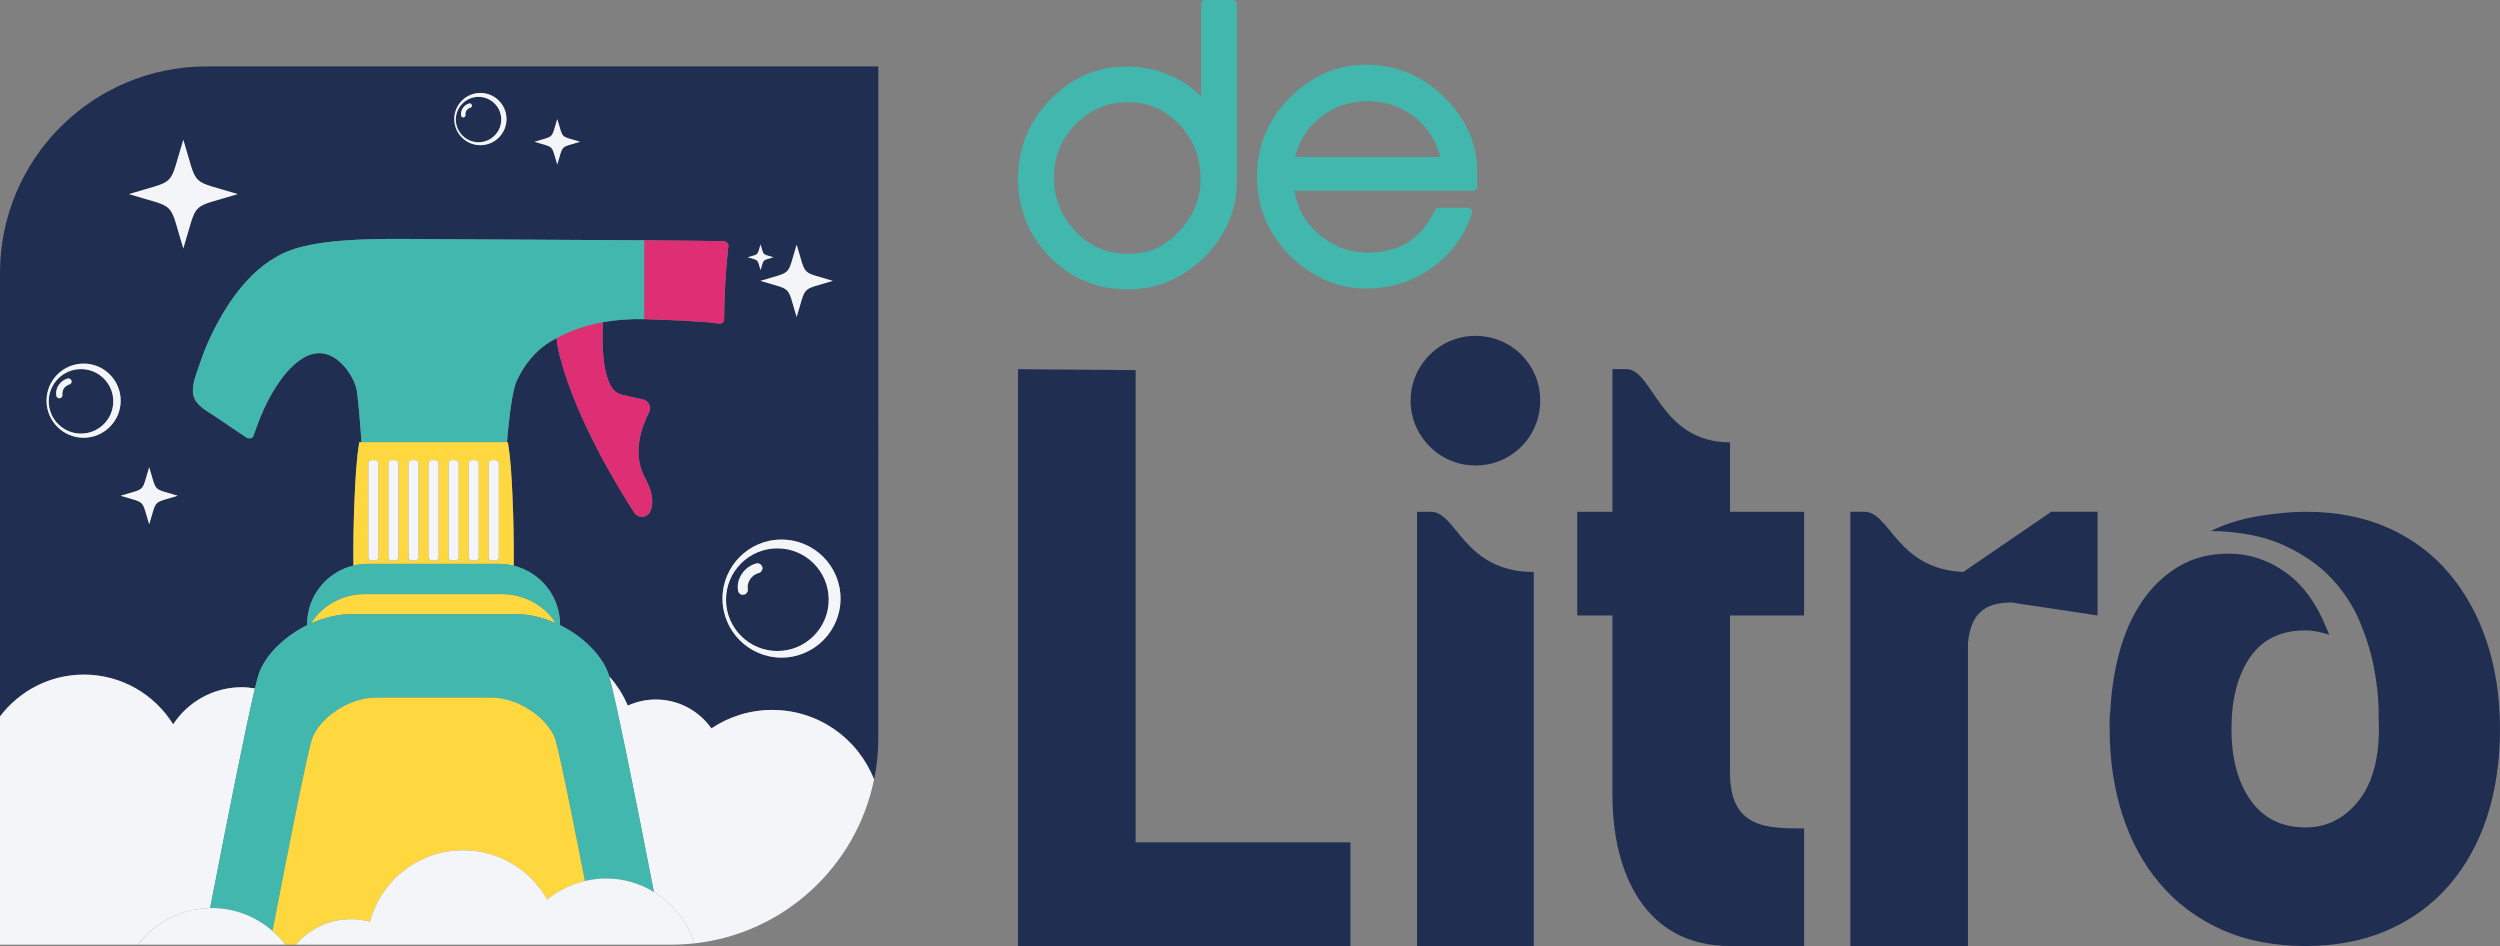 <?xml version="1.0" encoding="UTF-8"?>
<svg id="Capa_2" data-name="Capa 2" xmlns="http://www.w3.org/2000/svg" viewBox="0 0 1251.46 473.57">
  <rect x="0" y="0" width="1251.46" height="473.57" fill="#808080" stroke="none"/>
  <defs>
    <style>
      .cls-1 {
        fill: #f3f5f8;
      }

      .cls-2 {
        fill: #1f2e51;
      }

      .cls-3 {
        fill: #42b7ae;
      }

      .cls-4 {
        fill: #ffd83f;
      }

      .cls-5 {
        fill: #de2f74;
      }
    </style>
  </defs>
  <g id="Capa_1-2" data-name="Capa 1">
    <g>
      <g>
        <path class="cls-2" d="M389.14,325.89c14.18,0,25.71-11.53,25.71-25.71s-11.53-25.69-25.71-25.69-25.71,11.52-25.71,25.69,11.53,25.71,25.71,25.71ZM371.57,286.96c1.72-2.42,4.2-4.17,6.97-4.92.21-.06.43-.09.64-.09,1.09,0,2.06.75,2.41,1.86.18.54.1,1.16-.21,1.73-.34.62-.91,1.09-1.52,1.26-.03,0-.06.02-.09.02-.01,0-.02,0-.03,0-.14,0-.29.03-.43.09h0c-.08.04-.15.08-.22.13-.07.02-.14.05-.21.07-.03.01-.07.03-.1.04-.56.27-1.1.58-1.61.94-.03.02-.06.04-.09.07-.45.39-.88.81-1.26,1.26-.02.03-.05.06-.07.09-.33.48-.63.99-.89,1.52-.02.03-.03.07-.04.1-.22.6-.39,1.22-.51,1.85,0,.04-.01.08-.02.11-.06.76-.05,1.53.04,2.28.05.44-.25,1.09-.76,1.65-.51.55-1.32.67-1.76.69-.02,0-.04,0-.06,0-.53,0-1.22-.31-1.64-.73-.37-.37-.6-.79-.73-1.87-.33-2.82.45-5.72,2.19-8.18Z"/>
        <path class="cls-2" d="M40.55,217.06c8.91,0,16.16-7.25,16.16-16.15s-7.25-16.14-16.16-16.14-16.15,7.24-16.15,16.14,7.25,16.15,16.15,16.15ZM28.14,197.74c-.21-1.77.28-3.6,1.37-5.14,1.08-1.52,2.64-2.62,4.38-3.09.13-.04.27-.05.4-.05.68,0,1.29.47,1.52,1.17.11.34.06.73-.13,1.09-.21.39-.57.69-.96.79l-.06.02s-.01,0-.02,0c-.09,0-.18.02-.27.05h0s-.09.05-.14.08c-.04.01-.09.03-.13.05-.02,0-.04.02-.06.03-.35.17-.69.37-1.01.59-.02.01-.04.03-.05.04-.28.24-.55.51-.79.79-.02.02-.03.04-.04.06-.21.3-.4.62-.56.96-.01.02-.02.04-.03.07-.14.38-.25.77-.32,1.17,0,.02,0,.05,0,.07-.04.48-.03.96.02,1.44.03.28-.16.69-.48,1.04-.32.35-.83.42-1.11.43-.01,0-.02,0-.04,0-.33,0-.77-.19-1.03-.46-.23-.23-.38-.5-.46-1.18Z"/>
        <path class="cls-2" d="M41.99,337.7c18.88,0,35.39,9.96,44.69,24.88,7.35-11.17,19.98-18.56,34.35-18.56,2.25,0,4.43.25,6.57.61.92-3.85,1.64-6.56,2.12-7.83,3.4-9.15,12.74-18.29,24.04-23.89,0-.06-.03-.1-.03-.16v-.24c0-14.27,9.89-26.21,23.19-29.4-.1-11.59.1-23.2.63-34.74.41-8.95.84-18.32,2.32-27.03h1.1c-.78-11.4-1.58-19.91-2.3-25.6-.86-6.77-11.84-25.68-26.99-16.48-6.22,3.78-10.74,9.85-14.55,16.03-4.43,7.18-7.57,15.06-10.29,23.02-.47,1.39-2.55,1.34-3.53.68-5.23-3.53-10.46-7.06-15.68-10.58-4.04-2.73-9.53-5.32-10.78-10.48-1.18-4.9,1.55-10.9,3.05-15.49,1.77-5.37,3.88-10.62,6.38-15.69,9.12-18.53,22.67-37.09,43.06-42.74,16.52-4.58,39.18-4.58,62.83-4.33,20.07.22,93.6.43,110.31.61,8.27.09,31.6.23,39.85.5,1.19.04,2.43,1.19,2.3,2.3q-1.94,16.84-2.17,37.09c-.01,1.11-1.32,1.99-2.45,1.8-7.38-1.22-29.99-2.06-37.54-2.23-6.95-.16-13.89.3-20.69,1.51-.49,10.18-.58,33.72,8.99,36.17,4.58,1.17,8.18,1.94,10.89,2.45,3,.56,4.63,3.81,3.24,6.53-3.75,7.34-8.55,20.7-2.08,32.63,4.5,8.31,4.21,13.68,2.66,17.04-1.51,3.25-6.03,3.56-7.97.55-7.8-12.04-29-46.55-37.15-77.95-.94-3.61-1.48-6.7-1.75-9.41-.96.52-1.93,1-2.87,1.57-7.68,4.66-13.37,11.68-17.05,19.82-2.36,5.22-3.89,19.12-4.9,30.68h.46c1.47,8.71,1.91,18.08,2.32,27.03.53,11.56.73,23.19.63,34.8,13.31,3.28,23.19,15.26,23.19,29.58,0,.06-.03.1-.03.16,11.31,5.6,20.64,14.74,24.04,23.89.15.41.34,1,.54,1.7,3.87,4.33,7.06,9.28,9.34,14.72,4.28-1.94,9.03-3.05,14.04-3.05,11.5,0,21.65,5.72,27.82,14.46,8.71-5.84,19.19-9.25,30.47-9.25,23.2,0,42.99,14.44,50.98,34.81,1.36-6.7,2.08-13.63,2.08-20.73V33.25H103.43C46.31,33.25,0,79.55,0,136.68v221.97c9.62-12.7,24.82-20.95,41.99-20.95ZM398.79,122.51c4.99,16.24,1.83,13.08,18.07,18.07-16.24,4.99-13.08,1.83-18.07,18.07-4.99-16.24-1.83-13.08-18.07-18.07,16.24-4.99,13.08-1.83,18.07-18.07ZM380.72,122.39c1.77,5.76.65,4.64,6.41,6.4-5.76,1.77-4.64.65-6.41,6.41-1.77-5.76-.65-4.64-6.4-6.41,5.76-1.77,4.64-.65,6.4-6.4ZM391.21,270.1c16.29,0,29.55,13.25,29.55,29.54s-13.25,29.55-29.55,29.55-29.54-13.25-29.54-29.55,13.25-29.54,29.54-29.54ZM278.96,59.6c3.14,10.22,1.15,8.23,11.37,11.37-10.22,3.14-8.23,1.15-11.37,11.37-3.14-10.22-1.15-8.23-11.37-11.37,10.22-3.14,8.23-1.15,11.37-11.37ZM240.47,46.54c7.21,0,13.07,5.86,13.07,13.07s-5.86,13.07-13.07,13.07-13.07-5.86-13.07-13.07,5.86-13.07,13.07-13.07ZM74.68,262.43c-3.94-12.82-1.45-10.33-14.27-14.27,12.82-3.94,10.33-1.45,14.27-14.27,3.94,12.82,1.45,10.33,14.27,14.27-12.82,3.94-10.33,1.44-14.27,14.27ZM91.76,69.99c7.5,24.42,2.75,19.67,27.17,27.17-24.42,7.5-19.67,2.75-27.17,27.17-7.5-24.42-2.76-19.67-27.17-27.17,24.42-7.5,19.67-2.75,27.17-27.17ZM41.85,182c10.24,0,18.56,8.33,18.56,18.56s-8.33,18.56-18.56,18.56-18.56-8.33-18.56-18.56,8.33-18.56,18.56-18.56Z"/>
        <path class="cls-2" d="M239.55,71.21c6.27,0,11.37-5.1,11.37-11.37s-5.1-11.36-11.37-11.36-11.37,5.1-11.37,11.36,5.1,11.37,11.37,11.37ZM230.81,57.61c-.15-1.25.2-2.53.97-3.62.76-1.07,1.86-1.84,3.08-2.17.09-.03.19-.04.28-.04.48,0,.91.33,1.07.82.08.24.04.51-.09.77-.15.27-.4.48-.67.56-.01,0-.03,0-.04.01,0,0,0,0-.01,0-.06,0-.13.01-.19.04h0s-.07.03-.1.06c-.03.01-.06.02-.09.03-.02,0-.03.01-.05.02-.25.12-.49.26-.71.42-.01,0-.03.02-.04.03-.2.17-.39.36-.56.56-.01.01-.02.03-.03.04-.15.21-.28.44-.39.67,0,.01-.01.03-.02.05-.1.27-.17.54-.23.82,0,.02,0,.03,0,.05-.03.34-.02.68.02,1.01.02.2-.11.48-.34.73-.23.25-.59.3-.78.31,0,0-.02,0-.03,0-.23,0-.54-.13-.73-.32-.16-.16-.27-.35-.32-.83Z"/>
        <path class="cls-1" d="M386.57,355.38c-11.28,0-21.76,3.41-30.47,9.25-6.16-8.74-16.31-14.46-27.82-14.46-5.01,0-9.75,1.11-14.04,3.05-2.28-5.44-5.47-10.39-9.34-14.72,3.24,11.17,12.64,57.79,22.43,108.01,9.54,5.79,16.86,14.88,20.26,25.74,44.86-4.92,81.09-38.51,89.95-82.06-7.99-20.37-27.78-34.81-50.98-34.81Z"/>
        <path class="cls-1" d="M105.17,454.59c9.06-46.61,18.04-91.6,22.43-109.96-2.14-.36-4.32-.61-6.57-.61-14.37,0-27,7.39-34.35,18.56-9.31-14.92-25.82-24.88-44.69-24.88-17.17,0-32.37,8.24-41.99,20.95v114.24h69.08c8.33-10.92,21.36-18.03,36.09-18.3Z"/>
        <path class="cls-5" d="M280.33,178.68c8.16,31.4,29.35,65.91,37.15,77.95,1.95,3.01,6.47,2.71,7.97-.55,1.56-3.36,1.85-8.73-2.66-17.04-6.47-11.93-1.66-25.28,2.08-32.63,1.39-2.72-.24-5.97-3.24-6.53-2.7-.5-6.3-1.27-10.89-2.45-9.56-2.45-9.48-25.99-8.99-36.17-8,1.42-15.8,3.98-23.19,8,.27,2.71.81,5.79,1.75,9.41Z"/>
        <path class="cls-5" d="M360,161.99c1.13.19,2.44-.69,2.45-1.8q.23-20.26,2.17-37.09c.13-1.11-1.11-2.26-2.3-2.3-8.26-.28-31.59-.41-39.85-.5v39.47c7.54.17,30.16,1.01,37.54,2.23Z"/>
        <path class="cls-3" d="M212.15,119.68c-23.65-.25-46.31-.25-62.83,4.33-20.39,5.66-33.94,24.21-43.06,42.74-2.5,5.07-4.61,10.32-6.38,15.69-1.51,4.58-4.23,10.59-3.05,15.49,1.24,5.16,6.73,7.75,10.78,10.48,5.23,3.53,10.46,7.06,15.68,10.58.98.66,3.06.7,3.53-.68,2.72-7.96,5.86-15.84,10.29-23.02,3.81-6.18,8.33-12.25,14.55-16.03,15.15-9.2,26.13,9.71,26.99,16.48.73,5.69,1.52,14.21,2.3,25.6h72.8c1-11.56,2.54-25.46,4.9-30.68,3.68-8.14,9.37-15.16,17.05-19.82.94-.57,1.91-1.05,2.87-1.57,7.39-4.03,15.19-6.58,23.19-8,6.8-1.21,13.74-1.67,20.69-1.51v-39.47c-16.71-.18-90.23-.4-110.31-.61Z"/>
        <path class="cls-4" d="M256.53,248.38c-.41-8.95-.84-18.32-2.32-27.03h-74.36c-1.47,8.71-1.91,18.08-2.32,27.03-.53,11.54-.73,23.15-.63,34.74,2.27-.55,4.63-.87,7.07-.87h65.86c2.52,0,4.96.34,7.31.92.1-11.61-.09-23.24-.63-34.8ZM189.42,278.9c0,.91-.74,1.65-1.65,1.65h-1.72c-.91,0-1.65-.74-1.65-1.65v-46.92c0-.91.74-1.65,1.65-1.65h1.72c.91,0,1.65.74,1.65,1.65v46.92ZM199.46,278.9c0,.91-.74,1.65-1.65,1.65h-1.72c-.91,0-1.65-.74-1.65-1.65v-46.92c0-.91.74-1.65,1.65-1.65h1.72c.91,0,1.65.74,1.65,1.65v46.92ZM209.51,278.9c0,.91-.74,1.65-1.65,1.65h-1.72c-.91,0-1.65-.74-1.65-1.65v-46.92c0-.91.74-1.65,1.65-1.65h1.72c.91,0,1.65.74,1.65,1.65v46.92ZM219.55,278.9c0,.91-.74,1.65-1.65,1.65h-1.72c-.91,0-1.65-.74-1.65-1.65v-46.92c0-.91.74-1.65,1.65-1.65h1.72c.91,0,1.65.74,1.65,1.65v46.92ZM229.59,278.9c0,.91-.74,1.65-1.65,1.65h-1.72c-.91,0-1.65-.74-1.65-1.65v-46.92c0-.91.74-1.65,1.65-1.65h1.72c.91,0,1.65.74,1.65,1.65v46.92ZM239.64,278.9c0,.91-.74,1.65-1.65,1.65h-1.72c-.91,0-1.65-.74-1.65-1.65v-46.92c0-.91.74-1.65,1.65-1.65h1.72c.91,0,1.65.74,1.65,1.65v46.92ZM249.68,278.9c0,.91-.74,1.65-1.65,1.65h-1.72c-.91,0-1.65-.74-1.65-1.65v-46.92c0-.91.74-1.65,1.65-1.65h1.72c.91,0,1.65.74,1.65,1.65v46.92Z"/>
        <g>
          <path class="cls-1" d="M187.77,230.33h-1.72c-.91,0-1.65.74-1.65,1.65v46.92c0,.91.74,1.65,1.65,1.65h1.72c.91,0,1.65-.74,1.65-1.65v-46.92c0-.91-.74-1.65-1.65-1.65Z"/>
          <path class="cls-1" d="M197.81,230.33h-1.72c-.91,0-1.65.74-1.65,1.65v46.92c0,.91.74,1.65,1.65,1.65h1.72c.91,0,1.65-.74,1.65-1.65v-46.92c0-.91-.74-1.65-1.65-1.65Z"/>
          <path class="cls-1" d="M207.86,230.33h-1.72c-.91,0-1.65.74-1.65,1.65v46.92c0,.91.74,1.65,1.65,1.65h1.72c.91,0,1.65-.74,1.65-1.65v-46.92c0-.91-.74-1.65-1.65-1.65Z"/>
          <path class="cls-1" d="M217.9,230.33h-1.72c-.91,0-1.65.74-1.65,1.65v46.92c0,.91.74,1.65,1.65,1.65h1.72c.91,0,1.65-.74,1.65-1.65v-46.92c0-.91-.74-1.65-1.65-1.65Z"/>
          <path class="cls-1" d="M227.94,230.33h-1.72c-.91,0-1.65.74-1.65,1.65v46.92c0,.91.74,1.65,1.65,1.65h1.72c.91,0,1.65-.74,1.65-1.65v-46.92c0-.91-.74-1.65-1.65-1.65Z"/>
          <path class="cls-1" d="M237.99,230.33h-1.72c-.91,0-1.65.74-1.65,1.65v46.92c0,.91.74,1.65,1.65,1.65h1.72c.91,0,1.65-.74,1.65-1.65v-46.92c0-.91-.74-1.65-1.65-1.65Z"/>
          <path class="cls-1" d="M248.03,230.33h-1.72c-.91,0-1.65.74-1.65,1.65v46.92c0,.91.74,1.65,1.65,1.65h1.72c.91,0,1.65-.74,1.65-1.65v-46.92c0-.91-.74-1.65-1.65-1.65Z"/>
        </g>
        <path class="cls-3" d="M257.16,283.17c-2.35-.58-4.78-.92-7.31-.92h-65.86c-2.44,0-4.8.32-7.07.87-13.3,3.19-23.19,15.12-23.19,29.4v.24c0,.06.03.1.03.16.67-.33,1.36-.63,2.05-.93,5.44-8.68,15.49-14.53,27.02-14.53h68.17c11.54,0,21.61,5.81,27.12,14.46.74.33,1.48.65,2.2,1,0-.06.03-.1.03-.16,0-14.32-9.88-26.3-23.19-29.58Z"/>
        <path class="cls-4" d="M251,297.45h-68.17c-11.54,0-21.59,5.85-27.02,14.53,2.38-1.07,4.83-1.97,7.32-2.68,4.09-1.17,8.28-1.86,12.43-1.86h82.96c6.62,0,13.36,1.69,19.6,4.47-5.51-8.65-15.57-14.46-27.12-14.46Z"/>
        <path class="cls-3" d="M304.91,338.5c-.2-.7-.39-1.29-.54-1.7-3.4-9.15-12.74-18.29-24.04-23.89-.72-.36-1.46-.68-2.2-1-6.24-2.77-12.98-4.47-19.6-4.47h-82.96c-4.15,0-8.34.69-12.43,1.86-2.49.71-4.94,1.61-7.32,2.68-.69.31-1.38.6-2.05.93-11.31,5.6-20.64,14.74-24.04,23.89-.47,1.27-1.2,3.98-2.12,7.83-4.39,18.36-13.37,63.34-22.43,109.96.28,0,.55-.04.84-.04,11.68,0,22.28,4.39,30.43,11.51,8.48-43.97,17.74-90.66,19.88-96.4,3.8-10.21,18.22-20.42,31.88-20.42h57.69c13.66,0,28.09,10.21,31.88,20.42,1.73,4.65,8.13,36.18,15.01,71.36,3.4-.79,6.92-1.25,10.56-1.25,8.8,0,16.99,2.49,24,6.75-9.79-50.22-19.19-96.84-22.43-108.01Z"/>
        <path class="cls-4" d="M175.72,460.12c3.28,0,6.44.47,9.46,1.29,5.53-20.61,24.28-35.8,46.63-35.8,18.09,0,33.84,9.96,42.12,24.67,5.4-4.43,11.82-7.63,18.85-9.27-6.88-35.18-13.29-66.71-15.01-71.36-3.8-10.21-18.22-20.42-31.88-20.42h-57.69c-13.66,0-28.09,10.21-31.88,20.42-2.13,5.74-11.39,52.43-19.88,96.4,2.36,2.06,4.51,4.33,6.42,6.83h5.28c6.65-7.8,16.53-12.76,27.58-12.76Z"/>
        <path class="cls-1" d="M327.34,446.51c-7.01-4.25-15.2-6.75-24-6.75-3.64,0-7.16.46-10.56,1.25-7.03,1.64-13.45,4.84-18.85,9.27-8.29-14.72-24.03-24.67-42.12-24.67-22.35,0-41.11,15.19-46.63,35.8-3.02-.82-6.18-1.29-9.46-1.29-11.05,0-20.94,4.96-27.58,12.76h188.08c3.85,0,7.65-.23,11.39-.64-3.41-10.85-10.72-19.95-20.26-25.74Z"/>
        <path class="cls-1" d="M136.44,466.06c-8.15-7.12-18.75-11.51-30.43-11.51-.28,0-.56.04-.84.04-14.73.26-27.76,7.38-36.09,18.3h73.78c-1.9-2.49-4.06-4.77-6.42-6.83Z"/>
        <path class="cls-1" d="M398.79,158.66c4.99-16.24,1.83-13.08,18.07-18.07-16.24-4.99-13.08-1.83-18.07-18.07-4.99,16.24-1.83,13.08-18.07,18.07,16.24,4.99,13.08,1.83,18.07,18.07Z"/>
        <path class="cls-1" d="M380.72,135.19c1.77-5.76.65-4.64,6.41-6.41-5.76-1.77-4.64-.65-6.41-6.4-1.77,5.76-.65,4.64-6.4,6.4,5.76,1.77,4.64.65,6.4,6.41Z"/>
        <path class="cls-1" d="M278.96,82.34c3.14-10.22,1.15-8.23,11.37-11.37-10.22-3.14-8.23-1.15-11.37-11.37-3.14,10.22-1.15,8.23-11.37,11.37,10.22,3.14,8.23,1.15,11.37,11.37Z"/>
        <path class="cls-1" d="M74.68,233.9c-3.94,12.82-1.45,10.33-14.27,14.27,12.82,3.94,10.33,1.44,14.27,14.27,3.94-12.82,1.45-10.33,14.27-14.27-12.82-3.94-10.33-1.45-14.27-14.27Z"/>
        <path class="cls-1" d="M91.76,124.33c7.5-24.42,2.75-19.67,27.17-27.17-24.42-7.5-19.67-2.75-27.17-27.17-7.5,24.42-2.76,19.67-27.17,27.17,24.42,7.5,19.67,2.75,27.17,27.17Z"/>
        <path class="cls-1" d="M391.21,329.19c16.29,0,29.55-13.25,29.55-29.55s-13.25-29.54-29.55-29.54-29.54,13.25-29.54,29.54,13.25,29.55,29.54,29.55ZM389.14,274.49c14.18,0,25.71,11.52,25.71,25.69s-11.53,25.71-25.71,25.71-25.71-11.53-25.71-25.71,11.53-25.69,25.71-25.69Z"/>
        <path class="cls-1" d="M369.39,295.14c.13,1.08.36,1.51.73,1.87.42.42,1.11.73,1.64.73.02,0,.04,0,.06,0,.44-.02,1.25-.14,1.76-.69.52-.56.81-1.21.76-1.65-.09-.75-.1-1.52-.04-2.28,0-.04,0-.08.02-.11.12-.63.29-1.25.51-1.85.01-.04.03-.07.04-.1.26-.53.56-1.04.89-1.52.02-.03.05-.06.07-.09.39-.45.81-.87,1.26-1.26.03-.02.06-.05.09-.07.51-.35,1.05-.67,1.61-.94.03-.02.07-.03.1-.04.07-.03.14-.05.21-.07.07-.05.14-.09.22-.12h0c.14-.06.28-.09.43-.09.01,0,.02,0,.03,0,.03,0,.06-.02.09-.02.61-.17,1.18-.64,1.52-1.26.31-.57.39-1.19.21-1.73-.36-1.11-1.33-1.86-2.41-1.86-.21,0-.43.03-.64.09-2.78.75-5.25,2.49-6.97,4.92-1.74,2.45-2.52,5.36-2.19,8.18Z"/>
        <path class="cls-1" d="M41.85,219.13c10.24,0,18.56-8.33,18.56-18.56s-8.33-18.56-18.56-18.56-18.56,8.33-18.56,18.56,8.33,18.56,18.56,18.56ZM40.55,184.76c8.91,0,16.16,7.24,16.16,16.14s-7.25,16.15-16.16,16.15-16.15-7.25-16.15-16.15,7.25-16.14,16.15-16.14Z"/>
        <path class="cls-1" d="M29.66,199.37c.28-.01.79-.09,1.11-.43.32-.35.51-.76.48-1.04-.06-.47-.06-.96-.02-1.44,0-.02,0-.05,0-.07.07-.4.18-.79.32-1.17,0-.02.02-.04.03-.07.16-.33.35-.66.56-.96.01-.02.03-.04.04-.06.24-.28.51-.55.79-.79.02-.01.04-.03.05-.04.32-.22.66-.42,1.01-.59.02,0,.04-.02.06-.03.04-.02.09-.03.13-.05.04-.03.09-.06.14-.08h0c.09-.04.18-.06.27-.06,0,0,.01,0,.02,0l.06-.02c.39-.1.74-.4.96-.79.2-.36.24-.75.13-1.09-.23-.7-.84-1.17-1.52-1.17-.13,0-.27.02-.4.05-1.74.47-3.3,1.57-4.38,3.09-1.09,1.54-1.58,3.37-1.37,5.14.08.68.23.95.46,1.18.26.26.7.46,1.03.46.01,0,.02,0,.04,0Z"/>
        <path class="cls-1" d="M240.47,72.67c7.21,0,13.07-5.86,13.07-13.07s-5.86-13.07-13.07-13.07-13.07,5.86-13.07,13.07,5.86,13.07,13.07,13.07ZM239.55,48.48c6.27,0,11.37,5.1,11.37,11.36s-5.1,11.37-11.37,11.37-11.37-5.1-11.37-11.37,5.1-11.36,11.37-11.36Z"/>
        <path class="cls-1" d="M231.89,58.76c.19,0,.55-.06.78-.31.23-.25.36-.54.34-.73-.04-.33-.04-.67-.02-1.01,0-.02,0-.03,0-.05.05-.28.13-.55.23-.82,0-.02.01-.03.02-.05.11-.24.25-.46.39-.67,0-.01.02-.03.03-.04.17-.2.36-.39.56-.56.01-.01.02-.02.04-.03.23-.16.46-.3.71-.42.01,0,.03-.01.05-.02.03-.01.06-.02.09-.03.03-.02.06-.04.1-.05h0c.06-.03.13-.04.19-.04,0,0,0,0,.01,0,.01,0,.03,0,.04-.01.27-.07.52-.28.67-.56.14-.25.17-.53.09-.77-.16-.49-.59-.82-1.07-.82-.09,0-.19.01-.28.04-1.23.33-2.32,1.1-3.08,2.17-.77,1.08-1.11,2.37-.97,3.62.06.48.16.67.32.83.19.19.49.32.73.32,0,0,.02,0,.03,0Z"/>
      </g>
      <g>
        <g>
          <path class="cls-2" d="M676.01,473.57h-166.39V184.81l58.86.46v236.38h107.53v51.91Z"/>
          <path class="cls-2" d="M738.57,168.12c18.07,0,32.44,14.37,32.44,32.45s-14.37,32.44-32.44,32.44-32.45-14.83-32.45-32.44,14.37-32.45,32.45-32.45Z"/>
          <path class="cls-2" d="M709.36,256.19h6.96c12.98,0,16.22,30.13,51.45,30.13v187.25h-58.4v-217.38Z"/>
          <path class="cls-2" d="M807.16,308.1h-17.61v-51.91h17.61v-71.42h6.95c13.44,0,16.69,36.66,51.91,36.66v34.76h37.08v51.91h-37.08v78.79c0,27.81,18.54,27.81,37.08,27.81v58.86h-37.08c-42.64,0-58.86-36.62-58.86-75.55v-89.92Z"/>
          <path class="cls-2" d="M985.13,322v151.56h-58.87v-217.38h6.96c12.98,0,16.22,28.74,49.59,30.13l44.03-30.13h23.17v51.91l-43.1-6.49c-13.44,0-20.39,5.56-21.78,20.39Z"/>
          <path class="cls-2" d="M1056.05,364.88v-4.58c0-1.6.12-3.12.36-4.58.49-10.18,2.02-20,4.59-29.47,2.57-9.45,6.31-17.82,11.21-25.1,4.89-7.27,10.96-13.09,18.19-17.46,7.23-4.37,15.62-6.55,25.18-6.55,10.15,0,19.58,3.06,28.28,9.17,8.7,6.11,15.59,15.43,20.67,27.94l1.45,3.49c-4.35-1.45-8.34-2.18-11.96-2.18-12.33,0-21.57,4.51-27.73,13.53-6.16,9.02-9.25,20.95-9.25,35.79s3.21,26.78,9.63,35.79c6.42,9.02,15.57,13.53,27.45,13.53,10.41,0,19.13-4.29,26.17-12.88,7.02-8.58,10.54-20.73,10.54-36.45,0-1.75-.06-5.38-.18-10.91-.13-5.52-.85-11.93-2.19-19.21-1.34-7.27-3.63-14.91-6.91-22.92-3.28-8-8.01-15.35-14.19-22.04-6.19-6.69-14.19-12.29-24.02-16.81-9.83-4.51-22.02-6.91-36.57-7.2,7.04-3.49,14.94-5.96,23.69-7.42,8.75-1.45,16.64-2.18,23.69-2.18,15.54,0,29.33,2.69,41.36,8.08,12.03,5.39,22.17,12.95,30.44,22.7,8.26,9.75,14.58,21.25,18.95,34.48,4.37,13.25,6.56,27.72,6.56,43.43s-2.19,31.07-6.57,44.31c-4.39,13.25-10.78,24.66-19.18,34.27-8.4,9.6-18.63,17.02-30.68,22.26-12.05,5.24-25.75,7.86-41.09,7.86s-29.83-2.76-42-8.29c-12.18-5.52-22.41-13.16-30.68-22.92-8.28-9.75-14.55-21.24-18.81-34.48-4.26-13.24-6.39-27.57-6.39-43Z"/>
        </g>
        <path class="cls-3" d="M564.81,144.86c-.7,0-1.42-.01-2.13-.04-14.82-.38-27.53-6.04-37.76-16.82-5.09-5.37-8.96-11.35-11.5-17.79-2.53-6.4-3.81-13.41-3.81-20.85,0-15.48,5.58-28.91,16.6-39.93,10.52-10.69,23.14-16.11,37.53-16.11.7,0,1.42.01,2.13.04,13.73.49,25.61,5.48,35.41,14.85V2.18c0-1.21.98-2.18,2.18-2.18h13.46c1.21,0,2.18.98,2.18,2.18v86.98c.18,7.63-1.1,14.85-3.82,21.44-2.73,6.62-6.98,12.8-12.62,18.35,0,0,0,0-.01.01-5.41,5.24-11.32,9.23-17.55,11.87-6.32,2.68-13.15,4.03-20.29,4.03ZM564.2,51.18c-9.76,0-18.36,3.65-25.56,10.85-7.24,7.24-10.85,15.84-11.02,26.3-.17,10.2,3.26,19.23,10.19,26.84,6.95,7.63,15.19,11.51,25.19,11.85,0,0,.02,0,.03,0,.67.03,1.34.05,1.99.05,9.89,0,18.07-3.6,25.01-11.02,0,0,.01-.01.02-.02,7.66-8,11.22-17.1,10.88-27.84,0-.01,0-.02,0-.03-.08-5.03-1.05-9.79-2.88-14.15-1.8-4.29-4.49-8.33-8-12.01-6.93-7.27-15.15-10.8-25.15-10.8-.01,0-.02,0-.04,0-.22,0-.44,0-.67,0Z"/>
        <path class="cls-3" d="M684.38,144.47c-7.12,0-13.92-1.33-20.22-3.96-6.3-2.63-12.26-6.64-17.71-11.9,0,0,0,0-.01-.01-5.58-5.49-9.85-11.52-12.69-17.94-2.87-6.49-4.38-13.58-4.47-21.07-.37-15.91,5.28-29.73,16.8-41.06,5.42-5.34,11.33-9.4,17.56-12.08,6.3-2.7,13.12-4.08,20.28-4.08,1.14,0,2.3.03,3.46.1h.01c7.08.47,13.77,2.17,19.9,5.07,6.14,2.91,11.88,7.1,17.05,12.45,0,0,0,0,.01.01,10.04,10.59,15.13,22.69,15.13,35.94v7.35c0,1.21-.98,2.18-2.18,2.18h-89.35c1.42,8.72,5.46,15.99,12.03,21.64,3.58,3.08,7.47,5.43,11.55,6.97,4.15,1.57,8.63,2.37,13.34,2.37.25,0,.49,0,.74,0,0,0,0,0,.01,0,7.59-.08,14.18-1.9,19.58-5.41,5.38-3.49,9.78-8.8,13.1-15.77.36-.76,1.13-1.25,1.97-1.25h14.53c.71,0,1.37.34,1.78.92.41.57.52,1.31.29,1.98-3.93,11.41-10.72,20.59-20.18,27.26-4.72,3.33-9.77,5.88-15,7.58-5.21,1.69-10.77,2.59-16.54,2.68-.26,0-.51,0-.76,0ZM721.09,78.57c-.94-3.49-2.27-6.72-3.97-9.63-2.11-3.62-4.84-6.87-8.13-9.66-3.28-2.78-6.95-4.91-10.9-6.34-3.97-1.44-8.35-2.21-13.02-2.29-.26,0-.52,0-.78,0-8.83,0-16.78,2.8-23.64,8.32-3.42,2.75-6.24,6.02-8.41,9.74-1.72,2.96-3.07,6.27-4.02,9.88h72.88Z"/>
      </g>
    </g>
  </g>
</svg>